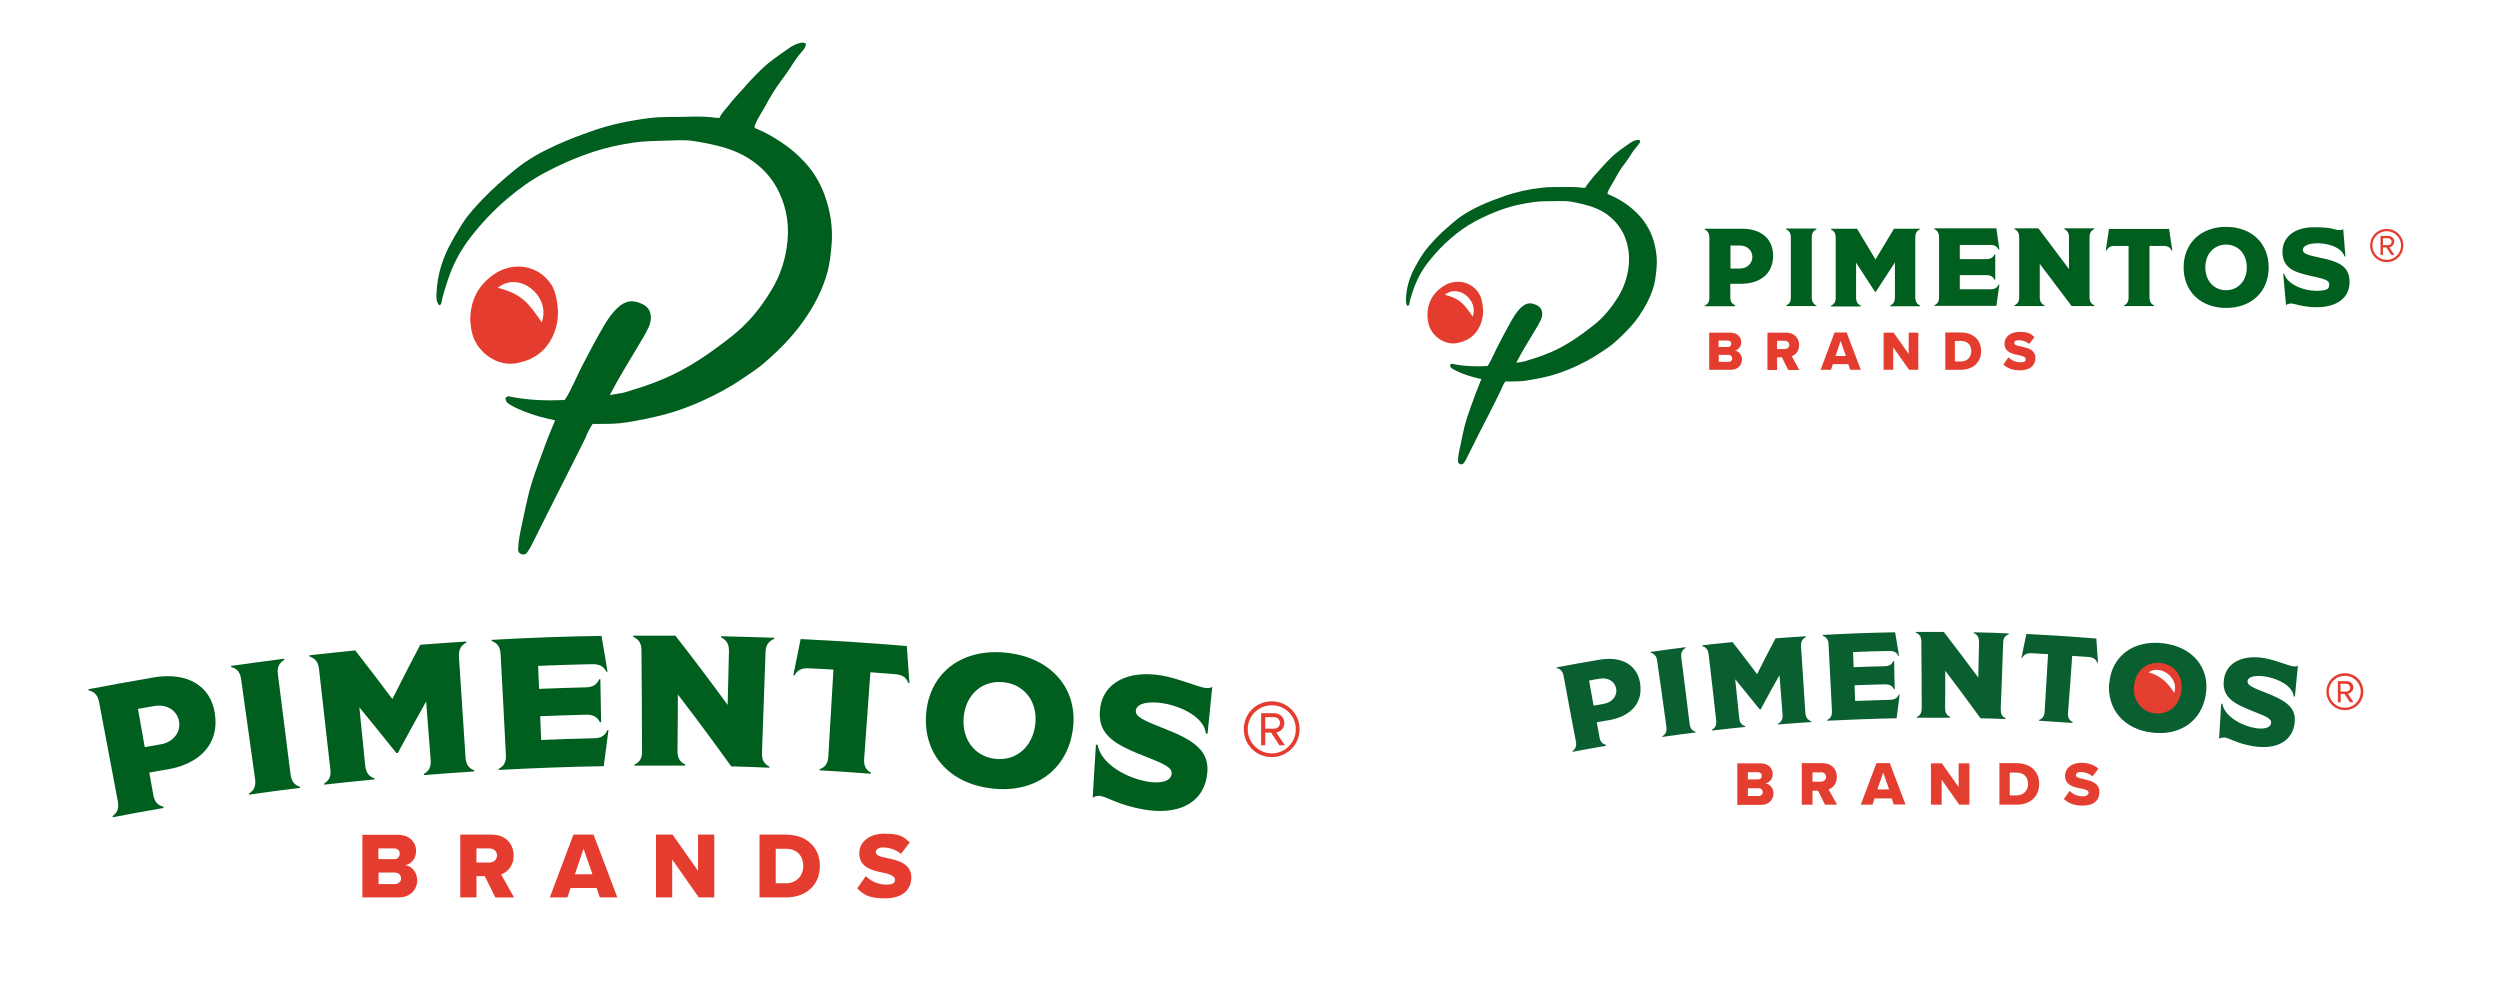 <?xml version="1.0" encoding="UTF-8"?>
<svg id="Layer_1" data-name="Layer 1" xmlns="http://www.w3.org/2000/svg" width="18.3in" height="7.2in" version="1.1" viewBox="0 0 1315.4 521.6">
  <defs>
    <style>
      .cls-1 {
        fill: #e43e30;
      }

      .cls-1, .cls-2, .cls-3, .cls-4 {
        stroke-width: 0px;
      }

      .cls-2 {
        fill: #e43d2f;
      }

      .cls-3 {
        fill: #0a5f31;
      }

      .cls-4 {
        fill: #005e1e;
      }
    </style>
  </defs>
  <g>
    <g>
      <path class="cls-4" d="M68,375.9c1.2,6.8,2.4,13.5,3.6,20.3,2.8-.5,5.7-1,8.5-1.5,6.7-1.1,10.6-6.5,9.7-12,0,0,0,0,0-.1-.9-5.5-6.2-9.4-13.1-8.2-2.9.5-5.8,1-8.6,1.5M81.4,428.5c-9,1.5-17.9,3.2-26.8,4.9,0-.2,0-.4-.1-.6,2.6-1.8,3.5-4.2,2.8-7.9-3.3-17.5-6.6-35-9.9-52.5-.7-3.7-2.4-5.6-5.6-6.3,0-.2,0-.4-.1-.6,11.6-2.2,23.2-4.3,34.8-6.3,17.5-2.9,30.1,4.3,32.3,19.3,0,0,0,.1,0,.2,2.4,16.2-8.6,26.5-25.1,29.3-3.2.5-6.5,1.1-9.7,1.7.7,3.9,1.4,7.8,2.1,11.7.6,3.7,2.3,5.6,5.4,6.4,0,.2,0,.4.1.6"/>
      <path class="cls-4" d="M153.9,417.8c-9,1.1-18,2.3-27,3.6,0-.2,0-.4,0-.6,2.7-1.7,3.7-4,3.2-7.7-2.5-17.6-4.9-35.3-7.4-52.9-.5-3.7-2.2-5.7-5.3-6.5,0-.2,0-.4,0-.6,9.4-1.3,18.8-2.6,28.2-3.8,0,.2,0,.4,0,.6-2.8,1.7-3.9,4-3.4,7.7,2.2,17.7,4.5,35.3,6.7,53,.5,3.7,2,5.7,5,6.6,0,.2,0,.4,0,.6"/>
      <path class="cls-4" d="M220.8,372c-5.1,9.1-10.1,18.2-15,27.3-.3,0-.5,0-.8,0-6.5-8.1-13-16.2-19.6-24.2,1,10.3,2.1,20.6,3.1,30.9.4,3.7,1.9,5.8,4.9,6.7,0,.2,0,.4,0,.6-8.9.9-17.8,1.8-26.7,2.8,0-.2,0-.4,0-.6,2.7-1.6,3.8-3.9,3.3-7.6-2-17.7-4-35.4-6-53.1-.4-3.7-2-5.7-5.1-6.7,0-.2,0-.4,0-.6,8.1-.9,16.2-1.8,24.3-2.6,6.7,8.6,13.2,17.1,19.7,25.8,4.8-9.6,9.8-19.3,14.8-28.8,8.1-.6,16.3-1.2,24.4-1.7,0,.2,0,.4,0,.6-2.9,1.5-4.1,3.7-3.9,7.5,1.2,17.8,2.3,35.6,3.5,53.3.2,3.7,1.7,5.8,4.6,6.9,0,.2,0,.4,0,.6-8.9.6-17.8,1.2-26.7,1.9,0-.2,0-.4,0-.6,2.8-1.5,3.9-3.8,3.6-7.5-.8-10.3-1.6-20.6-2.4-31"/>
      <path class="cls-4" d="M280.2,353.2c.2,4,.3,8.1.5,12.1,8.2-.3,16.4-.6,24.5-.8,3.9,0,6.1-1.4,7.4-4.3.2,0,.4,0,.6,0,.1,7.6.3,15.2.4,22.8-.2,0-.4,0-.6,0-1.4-2.8-3.6-4.1-7.4-4-8.1.2-16.2.5-24.3.8.2,4.2.3,8.4.5,12.6,9.3-.4,18.6-.7,27.9-.9,3.8,0,6-1.4,7.2-4.3.2,0,.4,0,.6,0-.8,6.4-1.7,12.7-2.5,19.1-18.6.3-37.1,1-55.7,2,0-.2,0-.4,0-.6,2.8-1.4,4-3.7,3.8-7.4-.9-17.8-1.8-35.6-2.8-53.4-.2-3.7-1.6-5.8-4.7-7,0-.2,0-.4,0-.6,19.4-1.1,38.8-1.8,58.2-2.1,1.1,6.3,2.2,12.7,3.2,19-.2,0-.4,0-.6,0-1.4-2.8-3.7-4.1-7.6-4-9.5.2-19.1.5-28.6.9"/>
      <path class="cls-4" d="M331.2,406.1c0-.2,0-.4,0-.6,2.9-1.3,4.2-3.5,4.1-7.2,0-17.8-.2-35.6-.3-53.4,0-3.7-1.4-5.9-4.4-7.2,0-.2,0-.4,0-.6,7.5,0,14.9,0,22.4,0,9.5,12.2,18.7,24.4,27.7,36.7.2-9.5.5-19,.7-28.5,0-3.7-1.2-5.9-4.2-7.3,0-.2,0-.4,0-.6,9.4.2,18.8.5,28.2.8,0,.2,0,.4,0,.6-3,1.2-4.5,3.3-4.6,7l-1.9,53.4c-.1,3.7,1.1,6,3.9,7.3,0,.2,0,.4,0,.6-6.7-.3-13.5-.5-20.2-.7-9.2-12.8-18.6-25.5-28.3-38.1,0,10-.1,19.9-.2,29.9,0,3.8,1.3,5.9,4.1,7.2,0,.2,0,.4,0,.6-9,0-18,0-27,0"/>
      <path class="cls-4" d="M456.6,410.3c-9-.7-18.1-1.3-27.1-1.8,0-.2,0-.4,0-.6,3-1.1,4.4-3.2,4.6-6.9.9-15.3,1.8-30.6,2.7-45.9-4.3-.3-8.7-.5-13-.7-3.9-.2-6.2,1-7.7,3.8-.2,0-.4,0-.6,0,1.3-6.4,2.6-12.8,3.9-19.3,18.8.9,37.5,2.1,56.3,3.7.5,6.5.9,13.1,1.4,19.6-.2,0-.4,0-.6,0-1.1-3-3.2-4.4-7.1-4.7-4.3-.3-8.7-.7-13-1-1.1,15.3-2.2,30.6-3.3,45.8-.3,3.7.9,6,3.6,7.5,0,.2,0,.4,0,.6"/>
      <path class="cls-4" d="M505.9,380c-1.2,11.9,5.7,21.1,16.6,22.4,10.9,1.3,19.8-6.1,21.3-18,1.5-11.8-5.3-21.3-16.6-22.6-11.3-1.3-20.1,6.3-21.3,18.2M486,378.1c1.9-21.5,19.2-34.7,43.1-31.9,23.8,2.8,37.7,19.6,34.6,41-3.1,21.4-20.4,33.6-43,30.9-22.6-2.6-36.6-18.4-34.7-40"/>
      <path class="cls-4" d="M578.5,422.1c-1.7-.3-3.3.2-4.2,1,.4-7.2,1.2-20.9,1.7-28.2.3,0,.6,0,.9.1,1.8,10.3,15.7,17.7,26.5,19.5,6.5,1.1,12,0,12.7-3.8,0,0,0-.1,0-.2.6-3.3-3.6-5.3-13.3-9.1-15.1-6-26.8-10.9-24.5-26.2,0,0,0-.1,0-.2,1.9-12.7,14.3-19.8,32.5-16.8,8.2,1.4,18.4,5.7,22.6,6.5,1.7.3,3.3.3,4.3-.5-.8,7.2-1.7,17.6-2.5,24.9-.3,0-.6-.1-.9-.2-.9-8.3-12.4-14.2-22.4-15.9-7.5-1.3-14.1-.2-14.7,3.6,0,0,0,.1,0,.2-.5,3.1,3.9,5.2,14.1,9.2,16.3,6.3,26.2,12.1,23.4,26.3,0,0,0,.1,0,.2-2.7,13.9-15.7,19.8-33.2,16.8-13.4-2.3-19-6.5-23.1-7.2"/>
      <path class="cls-4" d="M227.5,161.6c-1.3-1.7-1.3-3.7-1.2-5.7.3-10.4,3.5-19.9,8.7-28.9,1.7-2.9,3.4-5.9,5.2-8.7,2.9-4.5,6.6-8.5,10.3-12.4,5.5-5.8,11.5-11,17.7-16.1,6.5-5.3,13.8-9.3,21.5-12.8,6.3-2.9,12.8-5.3,19.3-7.6,9.9-3.5,20-5.5,30.4-6.8,6.9-.9,13.7-.4,20.6-.7,5-.2,9.9-.1,14.9.6.4,0,.8,0,1.4.1,1.1-2.5,3.1-4.5,4.8-6.6,1.6-2.1,3.4-4.2,5.3-6.2,2.7-2.8,5.1-5.9,7.9-8.7,2.4-2.5,4.9-5,7.6-7.3,3.6-2.9,7.4-5.5,11.1-8.1,2.1-1.5,4.5-2.8,7.2-3.1.7,0,1.4,0,2,.7,0,1.5-.9,2.6-1.8,3.7-2.4,2.7-4.5,5.7-6.4,8.8-1.5,2.3-3.1,4.6-4.8,6.8-3.2,4.3-6,8.9-8.5,13.6-1.8,3.3-4,6.3-5.4,9.8-.2.6-.5,1.1-.2,1.9,3.2,1.3,6.3,2.8,9.4,4.6,5.5,3.2,10.5,6.9,15,11.4,5.8,5.6,10,12.2,12.7,19.8,3,8.4,4.4,17.2,3.6,26.2-.4,4.8-.9,9.5-2.1,14.1-2.6,9.7-7.2,18.4-13,26.5-5.8,8.2-12.8,15.2-20.4,21.8-3.5,3.1-7.5,5.6-11.3,8.2-6.8,4.7-14.1,8.6-21.6,12-6.4,2.9-13,5.4-19.8,7.2-6.8,1.8-13.7,3.2-20.6,4.3-4.8.8-9.6.8-14.4.8-1.1,0-2.3,0-3.5,0-1.5,2.3-2.8,4.8-3.8,7.4-1.4,3-3.5,7-5.1,10.2-5,10.2-6,11.8-11.1,22-4.3,8.5-8.5,17-12.8,25.5-.5,1-1.2,2-1.9,3-.8,1.2-2,1.4-3.3.9-1.2-.5-1.6-1.5-1.5-2.7.1-4.4,1.1-8.7,2-13,2.9-13.5,3.5-17.9,8.2-30.8,3.8-10.5,5-14,9.4-24.4-3.2-.7-6.3-1.4-9.4-2.3-4.6-1.5-9.2-3-13.4-5.4-1.6-.9-3.5-1.7-3.5-4,.3-.6.8-.8,1.4-1.1,9.7,2.1,19.8,2.5,30,2,2-2.9,3.5-6.2,5.1-9.5,1.4-2.9,2.7-5.9,4.2-8.7,3-5.6,5.8-11.3,9-16.8,3-5.3,5.9-10.7,10.7-14.7,2.7-2.2,5.6-3.2,9-2.3,1.6.4,3.2,1,4.6,2,3.8,2.6,3.6,7.6,2,11.2-1.7,3.8-4,7.3-6.1,10.9-4.9,8.3-10,16.4-14.6,25.3,3.2-.7,6.3-.8,9.2-1.8,1.9-.7,3.8-1.2,5.7-1.8,4.6-1.4,9.1-3.1,13.6-5,13.1-5.5,24.6-13.5,35.7-22.2,8.9-6.9,16-15.5,21.7-25.2,4.1-6.8,6.7-14.3,7.9-22.2,1.6-10.3.4-20.3-4.2-29.7-3.5-7.3-8.9-13.1-15.8-17.5-7.2-4.6-15.2-6.7-23.5-8.3-2.7-.5-5.3-1-8-1.3-4.5-.3-9,0-13.5.1-5.6.2-11.2.2-16.7,1.1-7.1,1.1-14,2.5-20.8,4.8-9.1,3-17.8,6.8-26.2,11.3-7,3.8-13.4,8.4-19.4,13.5-7.3,6.2-13.8,13.1-19.6,20.6-5.4,7-9.5,14.7-12.2,23.2-1.2,3.9-2.6,7.8-3.3,11.8,0,.5-.1.5-1.1,1"/>
      <path class="cls-2" d="M195.6,468.8h8.6c2,0,3.3-1.3,3.3-3s-1.2-3.1-3.3-3.1h-8.6s0,6.2,0,6.2ZM195.6,455.6h8.3c1.7,0,2.9-1.2,2.9-2.9s-1.2-2.8-3-2.8h-8.3s0,5.7,0,5.7ZM187,476v-33.3s18.8,0,18.8,0c6.6,0,9.7,4.3,9.7,8.5,0,4.1-2.5,6.9-5.7,7.6,3.5.5,6.3,3.9,6.3,8.1s-3.2,9-9.8,9h-19.5Z"/>
      <path class="cls-2" d="M254.3,449.9h-6.8s0,7.5,0,7.5h6.8c2.3,0,4.1-1.5,4.1-3.8s-1.9-3.7-4.1-3.7M257.5,475.9l-5.6-11.3h-4.4s0,11.3,0,11.3h-8.6s0-33.3,0-33.3h16.7c7.4,0,11.6,4.9,11.6,11.1,0,5.8-3.5,8.9-6.6,10l6.8,12.2h-9.8Z"/>
      <path class="cls-2" d="M304.3,450.1l4.7,13.5h-9.3s4.6-13.5,4.6-13.5ZM298.9,442.6l-12.5,33.3h9.3s1.7-5,1.7-5h13.8s1.7,5,1.7,5h9.3s-12.6-33.3-12.6-33.3h-10.8Z"/>
      <polygon class="cls-2" points="365 442.6 365 461.8 351.5 442.6 342.7 442.6 342.7 475.9 351.3 475.9 351.3 455.8 365.4 475.9 373.6 475.9 373.6 442.6 365 442.6"/>
      <g>
        <path class="cls-2" d="M406.2,468.4h5.4c5.8,0,9.2-4.2,9.2-9.2,0-5.1-3.1-9.1-9.2-9.1h-5.4s0,18.3,0,18.3ZM397.6,475.9v-33.3s14,0,14,0c10.5,0,18,6.3,18,16.6,0,10.3-7.5,16.7-18,16.7h-14Z"/>
        <path class="cls-2" d="M454.1,464.7c2.4,2.4,6.1,4.4,10.6,4.4s4.7-1.3,4.7-2.8-2.2-2.6-5.7-3.4c-5.5-1.1-13.2-2.5-13.2-10.4,0-5.6,4.7-10.4,13.3-10.4s10,1.6,13.5,4.6l-4.7,6.1c-2.8-2.3-6.4-3.4-9.4-3.4-2.8,0-3.9,1.1-3.9,2.6s2,2.3,5.7,3c5.5,1.1,13.1,2.7,13.1,10.3,0,6.7-4.9,11.1-13.9,11.1s-11.4-2.1-14.8-5.3l4.5-6.4Z"/>
        <path class="cls-2" d="M290.4,161.4c-.5-3.7-1.2-7.4-3.3-10.6-6.9-10.5-20.4-12.2-30.4-5.3-8,5.6-12.5,13.4-12.5,24.5.2,2,.4,4.9,1.3,7.8,3,9.5,13,16.4,22.6,14.9,9.3-1.5,16.2-6.2,20.1-14.9,2.3-5.2,3-10.7,2.2-16.4ZM282.1,170.9c-7.2-10.5-10.6-15-23.3-18.3,11.5-9.3,28.4,4.7,23.3,18.3Z"/>
      </g>
    </g>
    <path class="cls-2" d="M654.4,386.7c0-8.3,6.6-14.8,14.8-14.8,8.3,0,14.8,6.6,14.8,14.8,0,8.2-6.6,14.8-14.8,14.8-8.2,0-14.8-6.6-14.8-14.8ZM656.5,386.7c0,7,5.7,12.8,12.8,12.8,7.1,0,12.7-5.8,12.7-12.8,0-7.1-5.7-12.7-12.7-12.7-7.1,0-12.8,5.6-12.8,12.7ZM673.3,395.2l-4.4-6.7h-3.1s0,6.7,0,6.7h-2.2s0-17,0-17h6.9c2.9,0,5.4,2,5.4,5.2,0,3.8-3.4,5-4.3,5l4.6,6.8h-2.8ZM665.8,380.2v6.2s4.7,0,4.7,0c1.6,0,3.1-1.3,3.1-3s-1.5-3.2-3.1-3.1h-4.7Z"/>
  </g>
  <g>
    <g>
      <path class="cls-4" d="M912.5,130.2v12.2s5,0,5,0c3.9,0,6.6-2.8,6.6-6.1h0c0-3.4-2.6-6.1-6.6-6.1h-5ZM914.9,162.4h-16.1s0-.3,0-.3c1.7-.8,2.5-2,2.5-4.3v-31.8c0-2.2-.8-3.5-2.5-4.3v-.4s19.9,0,19.9,0c10,0,16.4,5.3,16.4,14.3h0c0,9.8-7.2,14.9-17,14.9h-5.7s0,7.1,0,7.1c0,2.2.8,3.5,2.5,4.3v.4Z"/>
      <path class="cls-4" d="M958.1,162.3h-16.1s0-.3,0-.3c1.7-.8,2.5-2,2.5-4.3v-31.8c0-2.2-.8-3.5-2.5-4.3v-.4s16.1,0,16.1,0v.4c-1.7.8-2.5,2.1-2.5,4.3v31.8c0,2.2.8,3.5,2.5,4.3v.4Z"/>
      <path class="cls-4" d="M999.6,139.3l-10,15.4h-.5s-10-15.4-10-15.4v18.5c0,2.2.8,3.5,2.5,4.3v.4s-15.8,0-15.8,0v-.4c1.7-.8,2.5-2,2.5-4.3v-31.8c0-2.2-.8-3.5-2.5-4.3v-.4s13.8,0,13.8,0l9.8,16.3,9.8-16.3h13.8s0,.3,0,.3c-1.7.8-2.5,2.1-2.5,4.3v31.8c0,2.2.8,3.5,2.5,4.3v.4s-15.8,0-15.8,0v-.4c1.7-.8,2.5-2,2.5-4.3v-18.5Z"/>
      <path class="cls-4" d="M1034.1,130.2v7.2s14.1,0,14.1,0c2.2,0,3.5-.8,4.3-2.5h.4s0,13.5,0,13.5h-.4c-.8-1.7-2-2.5-4.3-2.5h-14.1s0,7.5,0,7.5h16.3c2.2,0,3.5-.8,4.3-2.5h.4s-1.6,11.3-1.6,11.3h-32.9s0-.3,0-.3c1.7-.8,2.5-2,2.5-4.3v-31.8c0-2.2-.8-3.5-2.5-4.3v-.4s32.9,0,32.9,0l1.6,11.3h-.4c-.8-1.7-2.1-2.5-4.3-2.5h-16.3Z"/>
      <path class="cls-4" d="M1063.1,162.3v-.4c1.7-.8,2.5-2,2.5-4.3v-31.8c0-2.2-.8-3.5-2.5-4.3v-.4s12.7,0,12.7,0l16.2,21.6v-16.9c0-2.2-.8-3.5-2.5-4.3v-.4s15.9,0,15.9,0v.4c-1.7.8-2.5,2.1-2.5,4.3v31.8c0,2.2.8,3.5,2.5,4.3v.4s-12,0-12,0l-16.9-22.4v17.7c0,2.2.8,3.5,2.5,4.3v.4s-15.9,0-15.9,0Z"/>
      <path class="cls-4" d="M1137.2,162.3h-16.1s0-.3,0-.3c1.7-.8,2.5-2,2.5-4.3v-27.3s-7.4,0-7.4,0c-2.2,0-3.5.8-4.3,2.5h-.4s1.7-11.5,1.7-11.5h31.9s1.7,11.5,1.7,11.5h-.4c-.8-1.7-2-2.5-4.3-2.5h-7.4s0,27.3,0,27.3c0,2.2.8,3.5,2.5,4.3v.4Z"/>
      <path class="cls-4" d="M1164.3,141.8c0,7.1,4.6,12.1,11,12.1,6.4,0,11-5,11-12.1,0-7.1-4.6-12.1-11-12.1s-11,5-11,12.1M1152.8,141.8c0-12.8,9.1-21.5,22.5-21.5,13.5,0,22.6,8.7,22.6,21.5,0,12.8-9.1,21.5-22.5,21.5-13.5,0-22.6-8.7-22.6-21.5"/>
      <path class="cls-4" d="M1209.4,161c-1,0-1.9.4-2.3.9-.4-4.3-1.1-12.4-1.5-16.7h.5c1.9,5.9,10.6,9,17,9s6.9-1.2,6.9-3.5h0c0-2.1-2.6-2.8-8.5-4.1-9.2-2-16.3-3.9-16.3-13.1h0c0-7.7,6.3-13,16.7-13s10.8,1.5,13.2,1.5,1.9-.2,2.3-.8c.3,4.3.9,10.5,1.2,14.8h-.5c-1.4-4.7-8.4-7-14.2-7-4.3,0-7.9,1.2-7.9,3.5h0c0,2,2.7,2.8,8.8,4.1,9.8,2,16,4.3,16,12.9h0c0,8.5-6.8,13.4-17.3,13.4-8,0-11.7-2-14.1-2"/>
      <path class="cls-4" d="M741.2,162.3c-.8-1.1-.8-2.3-.8-3.6.2-6.6,2.2-12.6,5.5-18.3,1.1-1.9,2.1-3.7,3.3-5.5,1.9-2.9,4.2-5.4,6.5-7.9,3.5-3.7,7.3-7,11.2-10.2,4.1-3.4,8.8-5.9,13.6-8.1,4-1.8,8.1-3.3,12.3-4.8,6.3-2.2,12.7-3.5,19.3-4.3,4.3-.6,8.7-.3,13.1-.4,3.2-.1,6.3,0,9.4.4.3,0,.5,0,.9,0,.7-1.6,2-2.8,3-4.2,1-1.4,2.2-2.7,3.3-3.9,1.7-1.8,3.3-3.8,5-5.5,1.5-1.6,3.1-3.2,4.8-4.6,2.3-1.9,4.7-3.5,7.1-5.2,1.3-.9,2.8-1.8,4.6-2,.5,0,.9,0,1.3.5,0,.9-.6,1.7-1.2,2.3-1.5,1.7-2.9,3.6-4.1,5.6-.9,1.5-2,2.9-3,4.3-2.1,2.7-3.8,5.6-5.4,8.6-1.1,2.1-2.5,4-3.4,6.2-.2.4-.3.7-.1,1.2,2,.8,4,1.8,6,2.9,3.5,2,6.7,4.4,9.5,7.2,3.6,3.6,6.3,7.8,8.1,12.5,1.9,5.4,2.8,10.9,2.3,16.6-.3,3-.6,6-1.3,9-1.7,6.1-4.6,11.6-8.2,16.8-3.7,5.2-8.2,9.7-12.9,13.8-2.2,2-4.7,3.5-7.2,5.2-4.3,3-9,5.4-13.7,7.6-4.1,1.8-8.2,3.4-12.5,4.6-4.3,1.2-8.7,2-13.1,2.7-3,.5-6.1.5-9.1.5-.7,0-1.4,0-2.2,0-1,1.5-1.8,3.1-2.4,4.7-.9,1.9-2.2,4.4-3.2,6.5-3.2,6.5-3.8,7.5-7.1,13.9-2.7,5.4-5.4,10.8-8.1,16.2-.3.7-.8,1.3-1.2,1.9-.5.7-1.3.9-2.1.6-.8-.3-1-1-1-1.7,0-2.8.7-5.5,1.3-8.3,1.8-8.6,2.2-11.3,5.2-19.6,2.4-6.6,3.2-8.9,5.9-15.5-2-.4-4-.9-5.9-1.5-2.9-.9-5.8-1.9-8.5-3.4-1-.6-2.2-1.1-2.2-2.5.2-.4.5-.5.9-.7,6.2,1.3,12.5,1.6,19,1.2,1.3-1.9,2.2-4,3.2-6,.9-1.9,1.7-3.7,2.7-5.5,1.9-3.6,3.7-7.2,5.7-10.7,1.9-3.3,3.7-6.8,6.8-9.4,1.7-1.4,3.6-2,5.7-1.4,1,.3,2,.6,2.9,1.3,2.4,1.7,2.3,4.8,1.3,7.1-1.1,2.4-2.5,4.6-3.9,6.9-3.1,5.2-6.4,10.4-9.2,16,2-.4,4-.5,5.8-1.2,1.2-.4,2.4-.8,3.6-1.1,2.9-.9,5.8-2,8.6-3.2,8.3-3.5,15.6-8.6,22.6-14.1,5.7-4.4,10.1-9.9,13.8-16,2.6-4.3,4.2-9.1,5-14.1,1-6.5.2-12.9-2.6-18.8-2.3-4.6-5.7-8.3-10-11.1-4.6-2.9-9.7-4.2-14.9-5.3-1.7-.3-3.4-.7-5.1-.8-2.9-.2-5.7,0-8.6,0-3.5,0-7.1.1-10.6.7-4.5.7-8.9,1.6-13.2,3-5.8,1.9-11.3,4.3-16.6,7.2-4.4,2.4-8.5,5.3-12.3,8.6-4.6,3.9-8.7,8.3-12.4,13.1-3.4,4.4-6,9.3-7.8,14.7-.8,2.5-1.7,4.9-2.1,7.5,0,.3,0,.3-.7.6"/>
      <path class="cls-2" d="M906.3,191.9h5.1c1.2,0,2-.7,2-1.8,0-1-.7-1.9-2-1.9h-5.1s0,3.7,0,3.7ZM906.3,184h4.9c1,0,1.7-.7,1.7-1.7s-.7-1.7-1.8-1.7h-4.9s0,3.4,0,3.4ZM901.2,196.2v-19.8s11.2,0,11.2,0c3.9,0,5.8,2.6,5.8,5s-1.5,4.1-3.4,4.5c2.1.3,3.8,2.3,3.8,4.8s-1.9,5.4-5.8,5.4h-11.6Z"/>
      <path class="cls-2" d="M941.2,180.7h-4s0,4.4,0,4.4h4c1.3,0,2.5-.9,2.5-2.2s-1.1-2.2-2.5-2.2M943.1,196.2l-3.3-6.7h-2.6s0,6.7,0,6.7h-5.1s0-19.8,0-19.8h9.9c4.4,0,6.9,2.9,6.9,6.6,0,3.4-2.1,5.3-3.9,5.9l4,7.3h-5.8Z"/>
      <path class="cls-2" d="M970.9,180.8l-2.7,8h5.5s-2.8-8-2.8-8ZM976,196.1l-1-3h-8.2s-1,3-1,3h-5.5s7.4-19.8,7.4-19.8h6.4s7.5,19.8,7.5,19.8h-5.5Z"/>
      <polygon class="cls-2" points="1007.2 196.1 998.8 184.2 998.8 196.1 993.7 196.1 993.7 176.4 999 176.4 1007 187.7 1007 176.4 1012.1 176.4 1012.1 196.1 1007.2 196.1"/>
      <path class="cls-2" d="M1031.5,191.7h3.2c3.5,0,5.5-2.5,5.5-5.5s-1.8-5.4-5.5-5.4h-3.2s0,10.9,0,10.9ZM1026.4,196.1v-19.8s8.3,0,8.3,0c6.2,0,10.7,3.7,10.7,9.9,0,6.1-4.5,9.9-10.7,9.9h-8.3Z"/>
      <path class="cls-2" d="M1059.9,189.5c1.4,1.4,3.6,2.6,6.3,2.6s2.8-.7,2.8-1.7-1.3-1.6-3.4-2c-3.3-.6-7.8-1.5-7.8-6.2,0-3.3,2.8-6.2,7.9-6.2s5.9.9,8,2.8l-2.8,3.6c-1.7-1.4-3.8-2-5.6-2s-2.3.7-2.3,1.5c0,1,1.2,1.4,3.4,1.8,3.3.7,7.8,1.6,7.8,6.1,0,4-2.9,6.6-8.2,6.6-4,0-6.8-1.2-8.8-3.1l2.7-3.8Z"/>
      <path class="cls-2" d="M781.1,162.1c-.3-2.4-.8-4.7-2.1-6.7-4.4-6.6-12.9-7.8-19.3-3.3-5.1,3.5-8,8.5-7.9,15.5.1,1.2.2,3.1.8,4.9,1.9,6,8.3,10.4,14.4,9.5,5.9-.9,10.3-3.9,12.7-9.4,1.5-3.3,1.9-6.8,1.4-10.4ZM775.8,167.9c-4.6-6.7-6.7-9.5-14.8-11.6,7.3-5.9,18,3,14.8,11.6Z"/>
    </g>
    <path class="cls-2" d="M1251.7,130.2c0-4.9,3.9-8.8,8.8-8.8,4.9,0,8.8,3.9,8.8,8.8,0,4.9-3.9,8.8-8.8,8.8s-8.8-3.9-8.8-8.8ZM1252.9,130.2c0,4.2,3.4,7.6,7.6,7.6,4.2,0,7.6-3.5,7.6-7.6,0-4.2-3.4-7.6-7.6-7.6-4.2,0-7.6,3.3-7.6,7.6ZM1262.9,135.2l-2.6-4h-1.8s0,4,0,4h-1.3s0-10.1,0-10.1h4.1c1.7,0,3.2,1.2,3.2,3.1s-2,3-2.6,3l2.7,4h-1.7ZM1258.5,126.3v3.7s2.8,0,2.8,0c1,0,1.8-.7,1.8-1.8,0-1.1-.9-1.9-1.8-1.9h-2.8Z"/>
  </g>
  <g>
    <g>
      <path class="cls-1" d="M1139.2,348.3c-8.7,0-15.8,7.1-15.8,15.8,0,8.7,7.1,15.8,15.8,15.8s15.8-7.1,15.8-15.8-7.1-15.8-15.8-15.8ZM1147.8,367.4c-3.4-5.4-7-8.9-13.6-10.9,6.7-4.4,16.3,3.3,13.6,10.9Z"/>
      <path class="cls-1" d="M1060.7,421.8h3.5c3.9,0,6.1-2.8,6.1-6.1,0-3.4-2-6-6.1-6h-3.6s0,12.1,0,12.1ZM1055.1,426.7v-22s9.2,0,9.2,0c6.9,0,11.9,4.1,11.9,11s-5,11-11.8,11h-9.2Z"/>
      <path class="cls-1" d="M1092.3,419.4c1.6,1.6,4,2.9,7,2.9,1.9,0,3.1-.8,3.1-1.9,0-1.3-1.4-1.7-3.8-2.2-3.6-.7-8.7-1.6-8.7-6.8,0-3.7,3.1-6.9,8.8-6.9,3.5,0,6.6,1.1,8.9,3.1l-3.1,4.1c-1.8-1.5-4.2-2.3-6.2-2.3s-2.6.8-2.6,1.7,1.3,1.5,3.8,2c3.6.8,8.6,1.8,8.6,6.8s-3.3,7.3-9.1,7.3c-4.4,0-7.5-1.4-9.7-3.5l3-4.2Z"/>
    </g>
    <path class="cls-3" d="M837.5,360.8c.8,4.5,1.6,8.9,2.4,13.4,1.9-.3,3.7-.7,5.6-1,4.4-.8,7-4.3,6.4-7.9,0,0,0,0,0,0-.6-3.7-4.1-6.2-8.7-5.4-1.9.3-3.8.6-5.7,1M846.4,395.5c-5.9,1-11.8,2.1-17.7,3.2,0-.1,0-.3,0-.4,1.7-1.2,2.3-2.8,1.8-5.2-2.2-11.6-4.4-23.1-6.5-34.7-.5-2.4-1.6-3.7-3.7-4.1,0-.1,0-.3,0-.4,7.6-1.5,15.3-2.8,23-4.1,11.5-1.9,19.9,2.8,21.3,12.7,0,0,0,0,0,.1,1.6,10.7-5.7,17.5-16.6,19.3-2.1.4-4.3.7-6.4,1.1.5,2.6.9,5.2,1.4,7.8.4,2.4,1.5,3.7,3.5,4.2,0,.1,0,.3,0,.4"/>
    <path class="cls-3" d="M894.2,388.4c-5.9.7-11.9,1.5-17.8,2.4,0-.1,0-.3,0-.4,1.8-1.1,2.4-2.6,2.1-5.1-1.6-11.6-3.2-23.3-4.9-34.9-.3-2.4-1.4-3.7-3.5-4.3,0-.1,0-.3,0-.4,6.2-.9,12.4-1.7,18.6-2.5,0,.1,0,.3,0,.4-1.9,1.1-2.6,2.6-2.3,5.1,1.5,11.7,3,23.3,4.4,35,.3,2.5,1.3,3.8,3.3,4.4,0,.1,0,.3,0,.4"/>
    <path class="cls-3" d="M938.4,358.2c-3.4,6-6.7,12-9.9,18-.2,0-.3,0-.5,0-4.3-5.3-8.6-10.7-13-16,.7,6.8,1.4,13.6,2.1,20.4.2,2.5,1.2,3.8,3.2,4.5,0,.1,0,.3,0,.4-5.9.6-11.7,1.2-17.6,1.9,0-.1,0-.3,0-.4,1.8-1.1,2.5-2.6,2.2-5-1.3-11.7-2.6-23.4-4-35-.3-2.4-1.3-3.8-3.4-4.4,0-.1,0-.3,0-.4,5.4-.6,10.7-1.2,16.1-1.7,4.4,5.6,8.7,11.3,13,17,3.2-6.4,6.4-12.7,9.8-19,5.4-.4,10.7-.8,16.1-1.1,0,.1,0,.3,0,.4-1.9,1-2.7,2.5-2.6,4.9.8,11.7,1.5,23.5,2.3,35.2.2,2.5,1.1,3.8,3.1,4.6,0,.1,0,.3,0,.4-5.9.4-11.8.8-17.6,1.3,0-.1,0-.3,0-.4,1.8-1,2.6-2.5,2.4-5-.5-6.8-1.1-13.6-1.6-20.4"/>
    <path class="cls-3" d="M977.5,345.8c.1,2.7.2,5.3.3,8,5.4-.2,10.8-.4,16.2-.5,2.6,0,4-.9,4.9-2.8.1,0,.3,0,.4,0,0,5,.2,10,.3,15-.1,0-.3,0-.4,0-.9-1.9-2.4-2.7-4.9-2.6-5.4.1-10.7.3-16,.5.1,2.8.2,5.5.3,8.3,6.1-.2,12.3-.4,18.4-.6,2.5,0,3.9-.9,4.8-2.8.1,0,.3,0,.4,0-.5,4.2-1.1,8.4-1.6,12.6-12.3.2-24.5.7-36.8,1.3,0-.1,0-.3,0-.4,1.9-.9,2.6-2.4,2.5-4.9-.6-11.7-1.2-23.5-1.8-35.2-.1-2.5-1.1-3.8-3.1-4.6,0-.1,0-.3,0-.4,12.8-.7,25.6-1.2,38.4-1.4.7,4.2,1.4,8.3,2.1,12.5-.1,0-.3,0-.4,0-.9-1.9-2.4-2.7-5-2.6-6.3.1-12.6.3-18.9.6"/>
    <path class="cls-3" d="M1011.2,380.7c0-.1,0-.3,0-.4,1.9-.9,2.7-2.3,2.7-4.8,0-11.8-.1-23.5-.2-35.3,0-2.5-.9-3.9-2.9-4.7,0-.1,0-.3,0-.4,4.9,0,9.8,0,14.8,0,6.2,8,12.3,16.1,18.3,24.2.1-6.3.3-12.5.4-18.8,0-2.5-.8-3.9-2.8-4.8,0-.1,0-.3,0-.4,6.2.1,12.4.3,18.6.6,0,.1,0,.3,0,.4-2,.8-3,2.2-3,4.6-.4,11.7-.8,23.5-1.3,35.2,0,2.5.7,3.9,2.6,4.8,0,.1,0,.3,0,.4-4.4-.2-8.9-.3-13.3-.4-6.1-8.4-12.3-16.8-18.7-25.2,0,6.6,0,13.1-.1,19.7,0,2.5.8,3.9,2.7,4.8,0,.1,0,.3,0,.4-5.9,0-11.9,0-17.8,0"/>
    <path class="cls-3" d="M1094,383.4c-6-.4-11.9-.8-17.9-1.2,0-.1,0-.3,0-.4,1.9-.7,2.9-2.1,3-4.6.6-10.1,1.2-20.2,1.8-30.3-2.9-.2-5.7-.3-8.6-.5-2.6-.1-4.1.6-5.1,2.5-.1,0-.3,0-.4,0,.8-4.2,1.7-8.5,2.6-12.7,12.4.6,24.8,1.4,37.1,2.4.3,4.3.6,8.6.9,12.9-.1,0-.3,0-.4,0-.7-2-2.1-2.9-4.7-3.1-2.9-.2-5.7-.4-8.6-.6-.7,10.1-1.4,20.2-2.2,30.2-.2,2.5.6,4,2.4,4.9,0,.1,0,.3,0,.4"/>
    <path class="cls-3" d="M1126.5,363.5c-.8,7.8,3.8,13.9,11,14.8,7.2.8,13-4,14.1-11.8,1-7.8-3.5-14.1-11-14.9-7.4-.9-13.3,4.2-14.1,12M1113.4,362.2c1.2-14.2,12.7-22.9,28.4-21.1,15.7,1.8,24.9,12.9,22.8,27-2.1,14.1-13.5,22.2-28.4,20.4-14.9-1.7-24.1-12.2-22.9-26.4"/>
    <path class="cls-3" d="M1174.4,391.2c-1.1-.2-2.1.1-2.8.6.3-4.8.8-13.8,1.1-18.6.2,0,.4,0,.6,0,1.2,6.8,10.4,11.7,17.5,12.9,4.3.7,7.9,0,8.4-2.5,0,0,0,0,0-.1.4-2.2-2.4-3.5-8.8-6-10-4-17.7-7.2-16.2-17.3,0,0,0,0,0-.1,1.2-8.4,9.4-13.1,21.4-11.1,5.4.9,12.2,3.8,14.9,4.3,1.1.2,2.2.2,2.9-.3-.5,4.7-1.1,11.6-1.6,16.4-.2,0-.4,0-.6-.1-.6-5.5-8.2-9.4-14.8-10.5-5-.8-9.3-.2-9.7,2.3,0,0,0,0,0,.1-.3,2.1,2.6,3.4,9.3,6,10.8,4.2,17.3,8,15.5,17.3,0,0,0,0,0,.1-1.8,9.1-10.3,13-21.9,11.1-8.8-1.5-12.5-4.3-15.3-4.7"/>
    <path class="cls-1" d="M921.7,422.1h5.7c1.3,0,2.2-.8,2.2-2,0-1.1-.8-2.1-2.2-2.1h-5.7s0,4.1,0,4.1ZM921.7,413.3h5.5c1.2,0,1.9-.8,1.9-1.9,0-1.1-.8-1.9-1.9-1.9h-5.5s0,3.8,0,3.8ZM916.1,426.8v-22s12.4,0,12.4,0c4.3,0,6.4,2.8,6.4,5.6,0,2.7-1.7,4.6-3.8,5,2.3.4,4.2,2.6,4.2,5.4s-2.1,6-6.4,6h-12.8Z"/>
    <path class="cls-1" d="M960.5,409.6h-4.5s0,4.9,0,4.9h4.5c1.5,0,2.7-1,2.7-2.5,0-1.5-1.2-2.5-2.7-2.5M962.6,426.7l-3.7-7.4h-2.9s0,7.4,0,7.4h-5.7s0-22,0-22h11c4.9,0,7.6,3.2,7.6,7.3,0,3.8-2.3,5.9-4.4,6.6l4.5,8.1h-6.5Z"/>
    <path class="cls-1" d="M993.5,409.7l-3.1,8.9h6.2s-3.1-8.9-3.1-8.9ZM999.1,426.7l-1.1-3.3h-9.1s-1.1,3.3-1.1,3.3h-6.2s8.3-22,8.3-22h7.1s8.3,21.9,8.3,21.9h-6.2Z"/>
    <polygon class="cls-1" points="1033.8 426.7 1024.5 413.5 1024.5 426.7 1018.8 426.7 1018.8 404.8 1024.6 404.8 1033.5 417.4 1033.5 404.8 1039.2 404.8 1039.2 426.7 1033.8 426.7"/>
    <path class="cls-1" d="M1228.5,366.8c0-5.5,4.4-9.8,9.8-9.8,5.5,0,9.8,4.3,9.8,9.8,0,5.4-4.3,9.8-9.8,9.8-5.4,0-9.8-4.4-9.8-9.8ZM1229.8,366.8c0,4.6,3.8,8.5,8.5,8.5s8.4-3.8,8.4-8.5c0-4.7-3.7-8.4-8.4-8.4s-8.5,3.7-8.5,8.4ZM1241,372.4l-2.9-4.4h-2s0,4.4,0,4.4h-1.5s0-11.2,0-11.2h4.6c1.9,0,3.6,1.3,3.6,3.4s-2.2,3.3-2.9,3.3l3,4.5h-1.8ZM1236,362.6v4.1s3.1,0,3.1,0c1.1,0,2-.8,2-2s-1-2.1-2-2.1h-3.1Z"/>
  </g>
</svg>